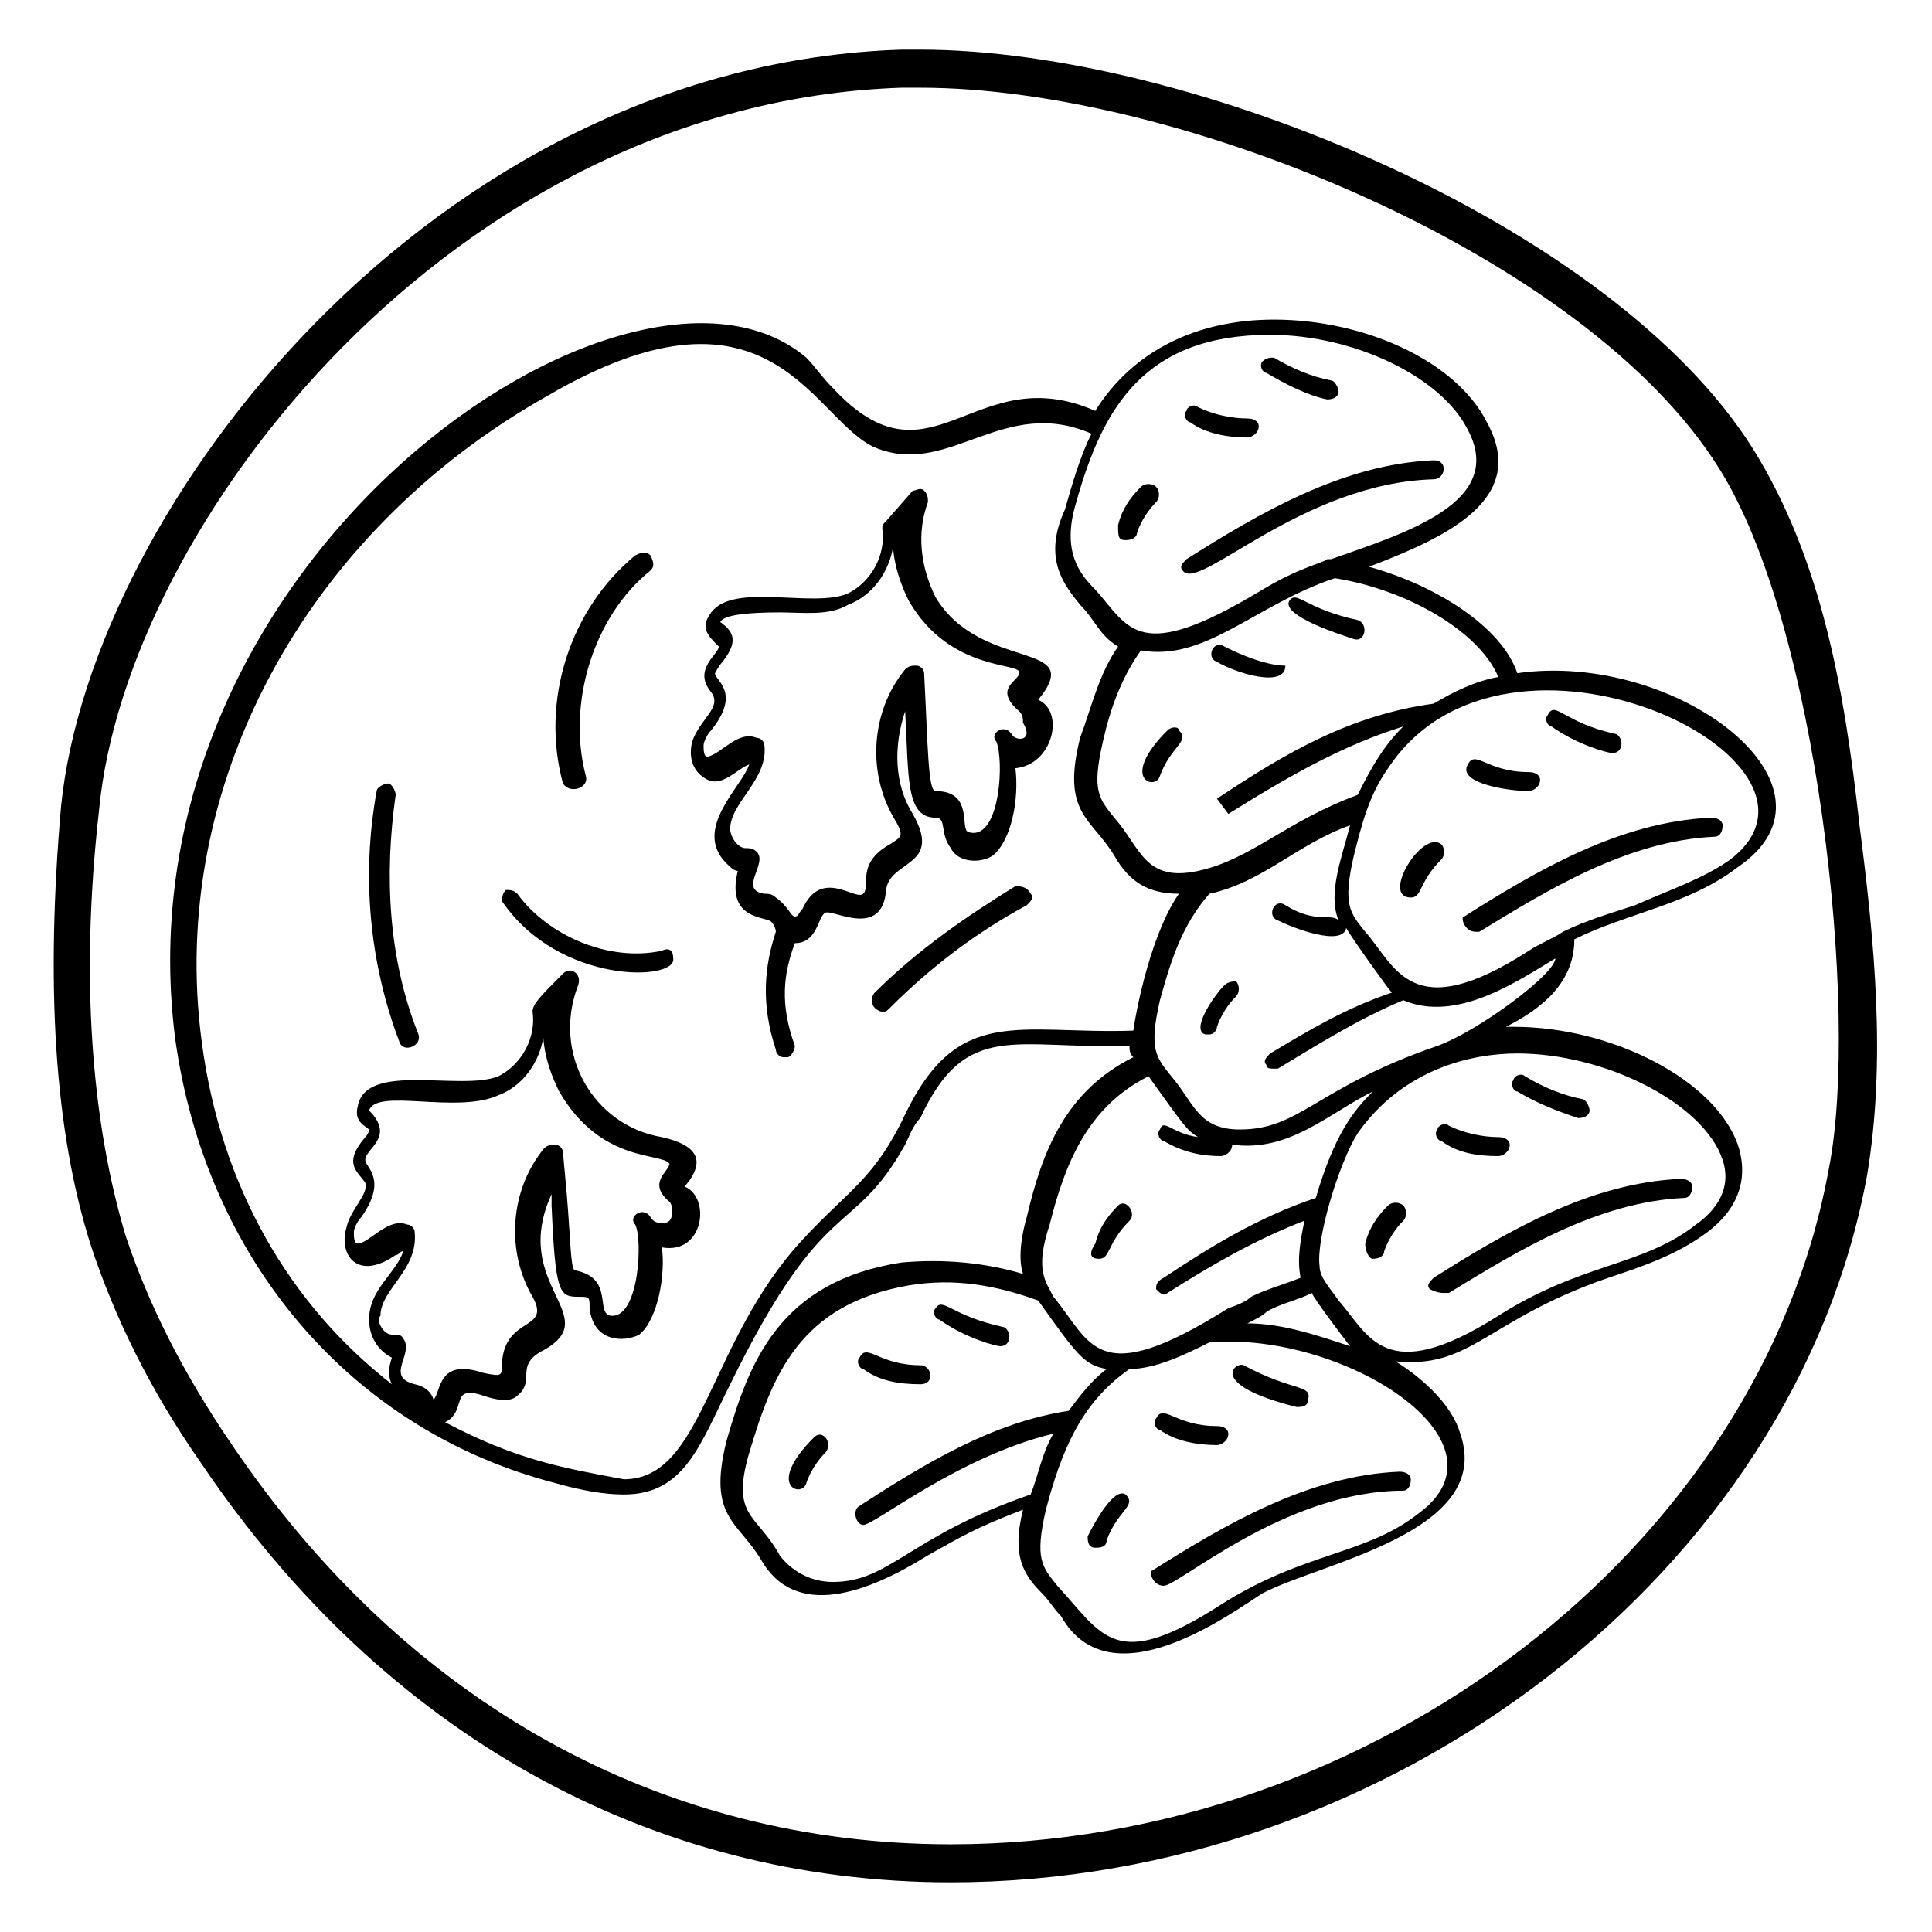 <?xml version="1.0" encoding="UTF-8"?>
<!-- Uploaded to: ICON Repo, www.iconrepo.com, Generator: ICON Repo Mixer Tools -->
<svg fill="#000000" width="800px" height="800px" version="1.1" viewBox="144 144 512 512" xmlns="http://www.w3.org/2000/svg">
 <g>
  <path d="m608.57 262.96c-37.281-59.449-149.12-105.8-220.67-105.8h-5.039c-123.93 4.027-214.62 120.91-222.68 200.52-4.027 46.348-2.012 85.645 8.062 116.88 6.047 18.137 15.113 37.281 29.223 57.434 48.367 71.539 118.9 110.84 198.5 110.84 116.88 0 223.69-82.625 242.84-187.42 5.039-30.23 2.016-61.465-2.016-92.699-4.031-36.277-10.078-70.535-28.215-99.758zm20.152 190.44c-18.137 100.76-120.91 179.36-232.76 179.36-76.578 0-144.09-37.281-190.44-105.8-13.098-19.145-22.168-37.281-28.215-55.418-9.07-30.23-12.09-68.52-7.055-112.85 7.055-75.57 93.707-187.42 212.61-191.45h5.039c68.52 0 176.33 44.336 211.6 100.76 26.203 41.312 37.285 144.09 29.223 185.4z"/>
  <path d="m299.24 349.62c-5.039-19.145 2.016-42.32 17.129-54.41 1.008-1.008 1.008-2.016 0-4.031-1.008-1.008-2.016-1.008-4.031 0-17.129 14.105-25.191 38.289-19.145 60.457 2.016 3.023 7.055 1.008 6.047-2.016z"/>
  <path d="m248.86 354.66c0-1.008-1.008-3.023-2.016-3.023-1.008 0-3.023 1.008-3.023 2.016-4.031 22.168-2.016 45.344 6.047 66.504 1.008 3.023 6.047 1.008 5.039-2.016-8.062-20.152-9.07-42.32-6.047-63.48z"/>
  <path d="m319.39 395.97c-14.105 3.023-30.23-4.031-38.289-15.113-1.008-1.008-2.016-1.008-3.023-1.008-1.008 1.008-1.008 2.016-1.008 3.023 15.113 22.168 46.352 21.16 45.344 15.113-0.004-2.016-1.012-3.023-3.023-2.016z"/>
  <path d="m413.1 378.84c-13.098 8.062-26.199 17.129-37.281 28.215-1.008 1.008-1.008 3.023 0 4.031 0 0 1.008 1.008 2.016 1.008 1.008 0 1.008 0 2.016-1.008 11.082-11.082 23.176-20.152 36.273-27.207 1.008-1.008 2.016-2.016 1.008-3.023-1.008-2.016-3.023-2.016-4.031-2.016z"/>
  <path d="m419.14 329.46c13.098-16.121-15.113-7.055-27.207-27.207-4.031-8.062-5.039-17.129-2.016-25.191 0-1.008 0-2.016-1.008-3.023-1.008-1.008-2.016 0-3.023 0l-7.055 8.062c-1.008 1.008-1.008 1.008-1.008 2.016 1.008 7.055-3.023 14.105-9.07 17.129-9.07 4.031-30.23-3.023-36.273 5.039-3.023 4.031-1.008 6.047 2.016 9.07 0 2.016-7.055 6.047-2.016 12.09 3.023 4.031-3.023 7.055-5.039 13.098-1.008 4.031 0 8.062 4.031 10.078s8.062-3.023 11.082-4.031c-2.016 6.047-15.113 17.129-6.047 26.199 1.008 1.008 2.016 2.016 3.023 2.016-3.023 12.09 6.047 12.09 8.062 13.098 1.008 0 2.016 2.016 2.016 3.023-3.023 9.07-4.031 19.145 0 31.234 0 1.008 1.008 2.016 2.016 2.016h1.008c1.008 0 2.016-2.016 2.016-3.023-4.031-11.082-3.023-19.145 0-27.207 6.047 0 6.047-7.055 8.062-8.062 2.016-1.008 15.113 7.055 16.121-6.047 1.008-8.062 15.113-6.047 7.055-20.152-5.039-8.062-5.039-18.137-2.016-27.207 1.008 17.129 0 28.215 8.062 28.215 3.023 0 1.008 4.031 4.031 8.062 2.016 4.031 8.062 4.031 11.082 2.016 5.039-4.031 7.055-15.113 6.047-23.176 10.074-1.004 13.098-15.109 6.047-18.133zm-7.055 9.07c-2.016-3.023-6.047 0-4.031 2.016 2.016 5.039 1.008 24.184-6.047 24.184 0 0-2.016 0-2.016-1.008-1.008-2.016 1.008-10.078-8.062-10.078-2.016 0-2.016-12.09-3.023-31.234 0-1.008-1.008-2.016-2.016-2.016-1.008 0-2.016 0-3.023 1.008-9.07 11.082-10.078 27.207-3.023 39.297 3.023 5.039 2.016 5.039-1.008 7.055-9.07 5.039-5.039 11.082-7.055 13.098s-11.082-7.055-16.121 4.031c-1.008 1.008-1.008 2.016-2.016 2.016v1.008-1.008c-1.008 0-2.016-3.023-5.039-5.039-1.008-1.008-2.016-1.008-3.023-1.008-7.055-1.008 1.008-8.062-2.016-11.082-1.008-1.008-2.016-1.008-3.023-1.008-2.016 0-4.031-3.023-4.031-5.039 0-7.055 10.078-13.098 9.07-22.168 0-1.008-1.008-2.016-2.016-2.016-5.039-2.016-9.07 4.031-13.098 5.039-1.008 0-1.008-2.016-1.008-3.023 0-1.008 1.008-3.023 2.016-4.031 8.062-10.078 1.008-13.098 1.008-15.113 0 0 1.008-2.016 2.016-3.023 3.023-4.031 4.031-7.055 0-10.078 0 0-1.008-1.008-1.008 0 1.008 0-2.016-3.023 16.121-3.023 6.047 0 13.098 1.008 18.137-2.016 8.062-3.023 13.098-12.09 12.09-21.16-1.008 7.055 1.008 14.105 4.031 20.152 11.082 19.145 30.23 16.121 29.223 19.145 0 2.016-7.055 4.031 0 10.078 1.008 1.008 1.008 2.016 1.008 3.023 3.031 5.039-2.008 5.039-3.016 3.023z"/>
  <path d="m359.7 524.94c-13.098 13.098-3.023 16.121-2.016 12.09 1.008-3.023 3.023-6.047 5.039-8.062 1.008-1.008 1.008-3.023 0-4.031-1.008-1-2.016-1-3.023 0.004z"/>
  <path d="m387.91 510.84c4.031 0 3.023-5.039 0-5.039-11.082 0-14.105-6.047-16.121-2.016-1.008 1.008 0 3.023 1.008 3.023 4.031 3.023 9.07 4.031 15.113 4.031z"/>
  <path d="m409.07 500.76c3.023 0 3.023-4.031 1.008-5.039-14.105-3.023-16.121-8.062-18.137-5.039-1.008 1.008 0 3.023 1.008 3.023 7.055 5.039 15.113 7.055 16.121 7.055z"/>
  <path d="m432.24 551.14c0 1.008 0 3.023 2.016 3.023 1.008 0 3.023 0 3.023-2.016 3.023-8.062 8.062-9.07 5.039-12.09-3.023-2.016-8.062 7.051-10.078 11.082z"/>
  <path d="m466.5 526.96c1.008 0 3.023-1.008 3.023-3.023 0-1.008-1.008-2.016-3.023-2.016-11.082 0-14.105-6.047-16.121-2.016-1.008 1.008 0 3.023 1.008 3.023 4.031 3.023 10.078 4.031 15.113 4.031z"/>
  <path d="m452.39 564.24c4.031 0 32.242-25.191 63.48-25.191 1.008 0 2.016-1.008 2.016-3.023 0-1.008-1.008-2.016-3.023-2.016-24.184 1.008-46.352 14.105-65.496 26.199-1.008 0 0 4.031 3.023 4.031z"/>
  <path d="m487.66 516.88c1.008 0 3.023 0 3.023-2.016 1.008-4.031-4.031-2.016-17.129-9.07-2.016-1.008-10.078 5.039 14.105 11.086z"/>
  <path d="m435.27 477.59c3.023 0 2.016-4.031 8.062-10.078 2.016-2.016-1.008-6.047-3.023-4.031-3.023 3.023-5.039 6.047-6.047 10.078-2.016 3.023-1.008 4.031 1.008 4.031z"/>
  <path d="m507.81 477.59c1.008 0 1.008 0 0 0 2.016 0 3.023-1.008 3.023-2.016 1.008-3.023 3.023-6.047 5.039-8.062 1.008-1.008 1.008-3.023 0-4.031-1.008-1.008-3.023-1.008-4.031 0-3.023 3.023-5.039 6.047-6.047 10.078 0 2.016 1.008 4.031 2.016 4.031z"/>
  <path d="m541.07 450.38c1.008 0 3.023-1.008 3.023-3.023 0-1.008-1.008-2.016-3.023-2.016-4.031 0-9.07-1.008-13.098-3.023-1.008-1.008-3.023 0-3.023 1.008-1.008 1.008 0 3.023 1.008 3.023 4.027 3.023 9.066 4.031 15.113 4.031z"/>
  <path d="m526.96 486.65h1.008c18.137-11.082 39.297-24.184 62.473-25.191 1.008 0 2.016-1.008 2.016-3.023 0-1.008-1.008-2.016-3.023-2.016-24.184 1.008-46.352 14.105-65.496 26.199-1.008 1.008-2.016 2.016-1.008 3.023 2.016 1.008 3.023 1.008 4.031 1.008z"/>
  <path d="m562.23 440.3c2.016 0 3.023-1.008 3.023-2.016 0-1.008-1.008-3.023-2.016-3.023-5.039-1.008-10.078-3.023-15.113-6.047-1.008-1.008-3.023 0-3.023 1.008-1.008 1.008 0 3.023 1.008 3.023 5.035 3.023 10.074 5.039 16.121 7.055z"/>
  <path d="m468.52 405.04c-3.023 3.023-9.07 12.09-5.039 13.098h1.008c1.008 0 2.016-1.008 2.016-2.016 1.008-3.023 3.023-6.047 5.039-8.062 1.008-1.008 1.008-3.023 0-4.031 0 0.004-2.016 0.004-3.023 1.012z"/>
  <path d="m453.4 337.53c-13.098 13.098-3.023 16.121-2.016 12.09 3.023-8.062 8.062-9.07 5.039-12.09 0-1.008-2.016-1.008-3.023 0z"/>
  <path d="m468.52 315.36c-3.023-2.016-5.039 3.023-2.016 4.031 5.039 3.023 18.137 7.055 18.137 1.008-1.004 0-6.043 0-16.121-5.039z"/>
  <path d="m485.64 303.27c-2.016 4.031 14.105 9.07 17.129 10.078 3.023 1.008 4.031-4.031 1.008-5.039-14.105-3.023-16.121-8.059-18.137-5.039z"/>
  <path d="m442.32 287.14v0c2.016 0 3.023-1.008 3.023-2.016 1.008-3.023 3.023-6.047 5.039-8.062 1.008-1.008 1.008-3.023 0-4.031-1.008-1.008-3.023-1.008-4.031 0-3.023 3.023-5.039 6.047-6.047 10.078 0 3.023 0 4.031 2.016 4.031z"/>
  <path d="m474.56 259.94c1.008 0 3.023-1.008 3.023-3.023 0-1.008-1.008-2.016-3.023-2.016-4.031 0-9.07-1.008-13.098-3.023-1.008-1.008-3.023 0-3.023 1.008-1.008 1.008 0 3.023 1.008 3.023 4.027 3.023 10.074 4.031 15.113 4.031z"/>
  <path d="m523.94 271.02c3.023 0 4.031-5.039 0-5.039-24.184 1.008-46.352 14.105-65.496 26.199-1.008 1.008-2.016 2.016-1.008 3.023 4.031 6.043 31.234-23.176 66.504-24.184z"/>
  <path d="m495.72 249.86c1.008 0 1.008 0 0 0 2.016 0 3.023-1.008 3.023-2.016 0-1.008-1.008-3.023-2.016-3.023-5.039-1.008-10.078-3.023-15.113-6.047-1.008 0.004-2.016 0.004-3.023 1.008-1.008 1.008 0 3.023 1.008 3.023 5.035 3.023 11.082 6.047 16.121 7.055z"/>
  <path d="m546.1 322.41c-4.031-12.09-21.16-23.176-39.297-28.215 21.16-8.062 42.32-18.137 31.234-38.289-8.062-16.121-32.242-27.207-56.426-27.207-20.152 0-37.281 8.062-47.359 24.184-32.242-14.105-43.328 22.168-69.527-6.047-3.016-3.019-5.031-6.043-7.047-8.055-46.352-39.301-183.39 53.402-167.27 180.36 8.062 58.441 46.352 103.79 100.76 117.89 7.055 2.016 13.098 3.023 18.137 3.023 16.121 0 20.152-13.098 28.215-29.223 25.191-51.387 32.242-38.289 46.352-63.48 1.008-2.016 2.016-5.039 4.031-7.055 12.09-26.199 25.191-18.137 55.418-19.145 0 1.008 0 2.016 1.008 3.023-18.137 9.07-24.184 25.191-28.215 42.32-2.016 7.055-2.016 12.09-1.008 15.113-10.078-3.023-21.16-4.031-32.242-3.023-32.242 5.039-40.305 26.199-46.352 47.359-5.039 20.152 3.023 21.16 9.07 31.234 9.07 16.121 28.215 9.07 44.336-1.008 9.07-5.039 12.09-7.055 25.191-12.09-3.023 12.09 0 17.129 5.039 22.168 2.016 2.016 3.023 4.031 5.039 6.047 13.098 23.176 45.344-1.008 53.402-6.047 15.113-8.062 61.465-16.121 52.395-42.32-2.016-7.055-9.07-14.105-17.129-19.145 20.152 2.016 24.184-11.082 56.426-22.168 9.07-3.023 18.137-6.047 26.199-12.09 8.062-6.047 11.082-14.105 8.062-23.176-6.047-17.129-33.25-31.234-59.449-31.234h-2.016c10.078-5.039 18.137-12.09 18.137-23.176 14.105-7.055 30.23-9.07 43.328-19.145 31.23-21.16-16.129-57.434-58.449-51.391zm-5.035 1.008c-6.047 1.008-12.09 4.031-17.129 7.055-22.168 3.023-39.297 13.098-57.434 25.191l3.023 4.031c16.121-10.078 30.23-18.137 46.352-23.176-5.039 5.039-8.062 10.078-12.09 18.137-19.145 7.055-28.215 17.129-42.32 20.152-14.105 3.023-15.113-6.047-22.168-14.105-4.031-5.039-6.047-7.055-3.023-20.152 2.016-9.07 5.039-17.129 10.078-24.184 17.129 3.023 30.23-12.09 51.387-19.145 19.141 3.023 38.285 14.105 43.324 26.195zm-60.457-90.684c22.168 0 45.344 11.082 52.395 25.191 10.078 19.145-16.121 27.207-36.273 34.258h-1.008c-1.008 1.008-7.055 2.016-17.129 8.062-33.25 20.152-35.266 10.078-44.336 0-4.031-4.031-9.07-10.078-5.039-23.176 7.055-25.191 18.137-44.336 51.391-44.336zm-226.71 278.1c-8.062-2.016 0-8.062-3.023-12.09-1.008-2.016-3.023 0-5.039-2.016-1.008-1.008-2.016-3.023-1.008-4.031 0-7.055 10.078-12.09 9.07-22.168 0-1.008-1.008-2.016-2.016-2.016-5.039-2.016-10.078 5.039-13.098 5.039-1.008 0-1.008-2.016-1.008-3.023s1.008-3.023 2.016-4.031c7.055-10.078 1.008-13.098 1.008-15.113 0-3.023 8.062-6.047 1.008-13.098 2.016-6.047 23.176 1.008 34.258-4.031 8.062-3.023 13.098-12.09 12.09-21.16-1.008 7.055 1.008 14.105 4.031 20.152 11.082 19.145 27.207 16.121 29.223 19.145 0 2.016-6.047 5.039 0 10.078 1.008 1.008 1.008 4.031 0 5.039-1.008 1.008-4.031 1.008-5.039-1.008-2.016-3.023-6.047 0-4.031 2.016 2.016 4.031 1.008 24.184-6.047 24.184-5.039 0 1.008-10.078-10.078-12.09 0 0-1.008 0 0 0-1.008-1.008-1.008-8.062-2.016-20.152l-1.008-11.082c0-1.008-1.008-2.016-2.016-2.016s-2.016 0-3.023 1.008c-9.07 11.082-10.078 27.207-3.023 39.297 5.039 9.07-7.055 5.039-8.062 17.129 0 4.031 0 4.031-5.039 3.023-12.09-4.031-11.082 5.039-13.098 7.055 0.008 1 0.008-3.031-5.031-4.039zm190.44-93.707c-30.23 1.008-46.352-7.055-60.457 22.168-8.062 17.129-15.113 20.152-27.207 33.25-25.191 27.207-26.199 63.48-47.359 63.48-16.121-3.023-28.215-5.039-47.359-15.113 6.047-3.023 1.008-10.078 10.078-7.055 3.023 1.008 7.055 2.016 9.07 0 5.039-4.031-1.008-8.062 7.055-12.09 16.121-9.07-9.07-17.129 2.016-41.312v3.023c1.008 23.176 2.016 24.184 7.055 24.184 3.023 0 3.023 0 3.023 3.023 1.008 9.07 9.07 9.07 13.098 7.055 5.039-4.031 7.055-16.121 6.047-23.176 11.082 2.016 13.098-13.098 6.047-16.121 6.047-7.055 3.023-11.082-6.047-13.098-18.137-3.023-29.223-22.168-22.168-40.305 1.008-3.023-2.016-5.039-4.031-3.023-6.047 6.047-8.062 8.062-8.062 10.078 1.008 7.055-3.023 14.105-9.07 17.129-10.078 4.031-35.266-4.031-37.281 8.062-1.008 4.031 2.016 5.039 3.023 6.047 0 0 0 1.008-1.008 2.016-6.047 7.055-2.016 9.07 0 12.09 1.008 3.023-4.031 7.055-5.039 12.09-2.016 7.055 3.023 14.105 13.098 7.055 1.008 0 1.008-1.008 2.016-1.008-2.016 6.047-9.07 10.078-9.07 18.137 0 4.031 2.016 8.062 6.047 10.078-1.008 3.023-1.008 5.039 0 7.055-27.207-21.16-45.344-52.395-50.383-90.688-9.07-67.512 27.207-135.02 91.691-171.3 60.457-35.266 70.535 8.062 87.664 14.105 19.145 7.055 33.25-14.105 56.426-4.031-3.023 6.047-5.039 13.098-7.055 20.152-6.035 13.094 0.008 20.148 4.039 25.184 4.031 4.031 5.039 8.062 10.078 11.082-5.039 7.055-7.055 16.121-10.078 24.184-5.039 20.152 3.023 21.16 9.07 31.234 4.031 7.055 9.07 10.078 17.129 10.078-7.055 10.078-11.086 29.223-12.094 36.277zm-22.164 51.387c4.031-16.121 10.078-31.234 26.199-39.297 10.078 14.105 10.078 14.105 13.098 16.121-7.055-1.008-9.07-5.039-10.078-2.016-1.008 1.008 0 3.023 1.008 3.023 5.039 3.023 10.078 4.031 15.113 4.031 1.008 0 3.023-1.008 3.023-3.023 15.113 2.016 25.191-8.062 37.281-14.105-5.039 5.039-10.078 11.082-15.113 28.215-15.113 5.039-28.215 13.098-40.305 21.16-2.016 1.008-2.016 2.012-2.016 3.019 1.008 1.008 2.016 2.016 3.023 1.008 11.082-7.055 23.176-14.105 36.273-19.145-1.008 5.039-2.016 10.078-1.008 15.113-5.039 2.016-9.07 3.023-13.098 5.039-1.008 1.008-3.023 2.016-6.047 3.023-35.266 22.168-36.273 9.07-46.352-3.023-2.012-4.027-5.035-7.051-1.004-19.145zm79.602 32.246c-9.07-3.023-18.137-6.047-27.207-6.047 2.016-1.008 4.031-2.016 5.039-3.023 3.023-2.016 8.062-3.023 12.09-5.039 0 1.008 10.078 14.109 10.078 14.109zm-137.04 62.473v3.023-3.023c-6.047 0-11.082-3.023-14.105-7.055-6.047-11.082-13.098-10.078-8.062-27.207 6.047-20.152 13.098-39.297 42.32-44.336 12.09-2.016 23.176 0 34.258 4.031 10.078 14.105 12.09 17.129 18.137 18.137-4.031 3.023-7.055 7.055-10.078 11.082-20.152 3.023-38.289 14.105-55.418 25.191-2.016 1.008-1.008 5.039 1.008 5.039 3.023 0 25.191-18.137 50.383-24.184-3.023 5.039-4.031 11.082-6.047 16.121-32.242 11.086-37.277 23.18-52.395 23.18zm155.18-18.141c-14.105 11.082-30.23 10.078-52.395 24.184-28.215 18.137-31.234 8.062-43.328-5.039-4.031-5.039-6.047-7.055-3.023-20.152 4.031-15.113 9.07-28.215 22.168-37.281 7.055 0 15.113-4.031 21.16-7.055 35.266-3.019 81.613 26.199 55.418 45.344zm26.195-121.92c23.176 0 49.375 13.098 54.41 28.215 2.016 6.047 0 12.09-7.055 17.129-14.105 11.082-30.23 10.078-52.395 24.184-30.23 19.145-34.258 5.039-42.32-4.031-2.016-3.023-5.039-6.047-5.039-9.07-1.008-7.055 5.039-27.207 10.078-35.266 12.094-17.129 30.23-21.16 42.32-21.16zm-21.16-2.012c-32.242 11.082-36.273 22.168-52.395 22.168-11.082 0-12.09-7.055-18.137-14.105-4.031-5.039-6.047-7.055-3.023-20.152 3.023-11.082 6.047-20.152 13.098-28.215 14.105-3.023 23.176-13.098 37.281-18.137-2.016 8.062-6.047 18.137-3.023 25.191-2.016-2.016-6.047 1.008-14.105-4.031-3.023-2.016-5.039 3.023-2.016 4.031 4.031 2.016 17.129 7.055 18.137 2.016 1.008 2.016 11.082 16.121 12.09 17.129-12.086 4.027-22.164 10.074-32.238 16.117-1.008 1.008-2.016 2.016-1.008 3.023 0 1.008 1.008 1.008 2.016 1.008h1.008c10.078-6.047 21.16-13.098 33.25-18.137 14.105 6.047 30.23-5.039 40.305-11.082 0 4.031-20.152 19.145-31.238 23.176zm77.59-49.375c-7.055 5.039-16.121 8.062-25.191 12.09-6.047 2.016-13.098 4.031-19.145 7.055-3.023 2.016-6.047 3.023-9.07 5.039-31.234 20.152-35.266 4.031-43.328-5.039-4.031-5.039-6.047-7.055-3.023-20.152 2.016-8.062 4.031-16.121 9.07-23.176 31.238-47.355 124.95-2.016 90.688 24.184z"/>
  <path d="m517.89 381.86c3.023 0 2.016-4.031 8.062-10.078 1.008-1.008 1.008-3.023 0-4.031-5.039-4.031-16.125 14.109-8.062 14.109z"/>
  <path d="m549.12 353.65c1.008 0 3.023-1.008 3.023-3.023 0-1.008-1.008-2.016-3.023-2.016-11.082 0-14.105-6.047-16.121-2.016-3.023 5.039 11.086 7.055 16.121 7.055z"/>
  <path d="m535.02 390.93h1.008c18.137-11.082 39.297-24.184 62.473-25.191 1.008 0 2.016-1.008 2.016-3.023 0-1.008-1.008-2.016-3.023-2.016-24.184 1.008-46.352 14.105-65.496 26.199-1.008 0 0 4.031 3.023 4.031z"/>
  <path d="m571.29 343.57c3.023 0 3.023-4.031 1.008-5.039-14.105-3.023-16.121-9.07-18.137-5.039-1.008 1.008 0 3.023 1.008 3.023 7.055 5.039 15.113 7.055 16.121 7.055z"/>
 </g>
</svg>